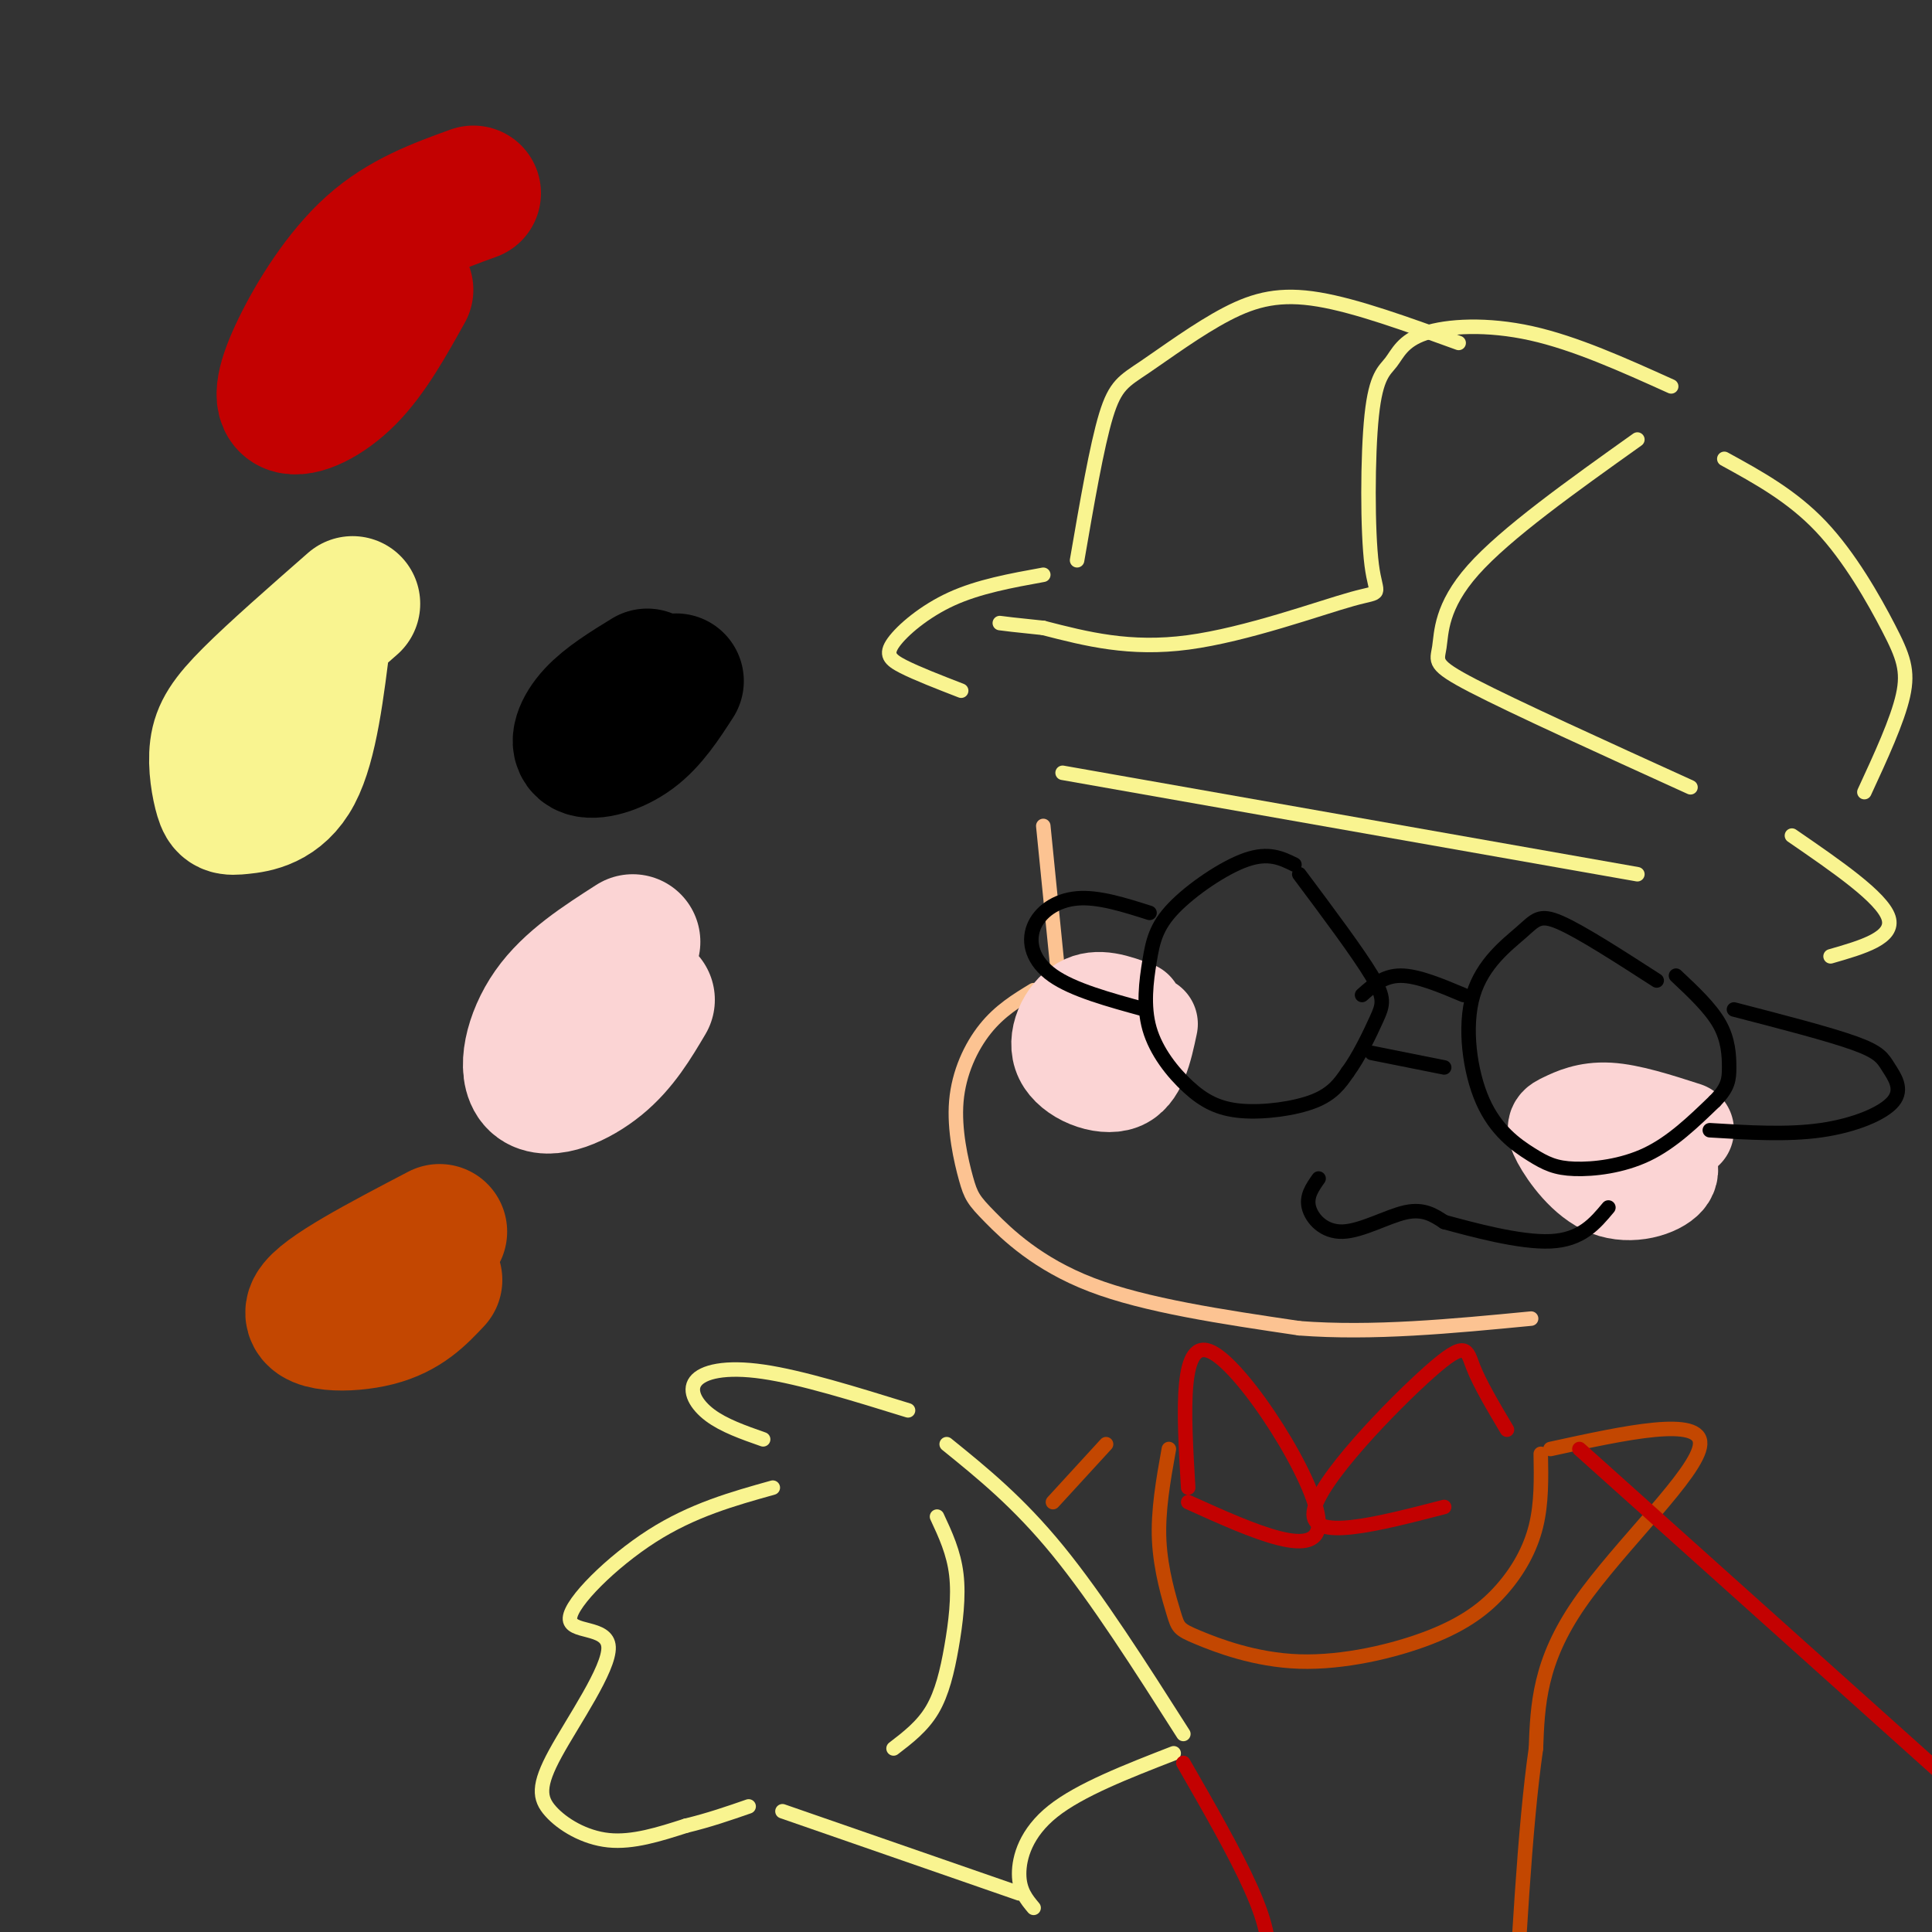 <svg viewBox='0 0 400 400' version='1.1' xmlns='http://www.w3.org/2000/svg' xmlns:xlink='http://www.w3.org/1999/xlink'><rect x="0" y="0" width="400" height="400" fill="#333333" stroke="none"/><g fill='none' stroke='rgb(249,244,144)' stroke-width='3' stroke-linecap='round' stroke-linejoin='round'><path d='M216,119c-6.685,1.214 -13.369,2.429 -19,5c-5.631,2.571 -10.208,6.500 -12,9c-1.792,2.500 -0.798,3.571 2,5c2.798,1.429 7.399,3.214 12,5'/><path d='M220,160c0.000,0.000 119.000,21.000 119,21'/><path d='M371,173c9.333,6.417 18.667,12.833 20,17c1.333,4.167 -5.333,6.083 -12,8'/><path d='M223,116c2.040,-11.842 4.080,-23.684 6,-30c1.920,-6.316 3.721,-7.105 8,-10c4.279,-2.895 11.037,-7.895 17,-11c5.963,-3.105 11.132,-4.316 19,-3c7.868,1.316 18.434,5.158 29,9'/><path d='M346,80c-9.947,-4.492 -19.894,-8.983 -29,-11c-9.106,-2.017 -17.369,-1.559 -22,0c-4.631,1.559 -5.628,4.219 -7,6c-1.372,1.781 -3.119,2.685 -4,11c-0.881,8.315 -0.896,24.043 0,31c0.896,6.957 2.703,5.142 -4,7c-6.703,1.858 -21.915,7.388 -34,9c-12.085,1.612 -21.042,-0.694 -30,-3'/><path d='M216,130c-6.500,-0.667 -7.750,-0.833 -9,-1'/><path d='M339,91c-13.637,9.714 -27.274,19.429 -34,27c-6.726,7.571 -6.542,13.000 -7,16c-0.458,3.000 -1.560,3.571 7,8c8.560,4.429 26.780,12.714 45,21'/><path d='M357,95c7.006,3.839 14.012,7.679 20,14c5.988,6.321 10.958,15.125 14,21c3.042,5.875 4.155,8.821 3,14c-1.155,5.179 -4.577,12.589 -8,20'/></g>
<g fill='none' stroke='rgb(252,195,146)' stroke-width='3' stroke-linecap='round' stroke-linejoin='round'><path d='M216,171c0.000,0.000 3.000,30.000 3,30'/><path d='M214,205c-3.500,2.129 -7.001,4.258 -10,8c-2.999,3.742 -5.497,9.097 -6,15c-0.503,5.903 0.989,12.356 2,16c1.011,3.644 1.541,4.481 5,8c3.459,3.519 9.845,9.720 21,14c11.155,4.280 27.077,6.640 43,9'/><path d='M269,275c15.167,1.167 31.583,-0.417 48,-2'/></g>
<g fill='none' stroke='rgb(251,212,212)' stroke-width='20' stroke-linecap='round' stroke-linejoin='round'><path d='M235,209c-3.875,-1.446 -7.750,-2.893 -11,-1c-3.250,1.893 -5.875,7.125 -4,11c1.875,3.875 8.250,6.393 12,5c3.750,-1.393 4.875,-6.696 6,-12'/><path d='M349,234c-5.828,-1.878 -11.656,-3.756 -16,-4c-4.344,-0.244 -7.203,1.147 -9,2c-1.797,0.853 -2.533,1.167 -1,4c1.533,2.833 5.336,8.186 10,10c4.664,1.814 10.190,0.090 12,-2c1.810,-2.090 -0.095,-4.545 -2,-7'/><path d='M343,237c-0.333,-1.167 -0.167,-0.583 0,0'/></g>
<g fill='none' stroke='rgb(0,0,0)' stroke-width='3' stroke-linecap='round' stroke-linejoin='round'><path d='M268,179c-2.666,-1.312 -5.333,-2.624 -10,-1c-4.667,1.624 -11.335,6.184 -15,10c-3.665,3.816 -4.326,6.886 -5,11c-0.674,4.114 -1.360,9.271 0,14c1.360,4.729 4.767,9.030 8,12c3.233,2.970 6.294,4.607 11,5c4.706,0.393 11.059,-0.459 15,-2c3.941,-1.541 5.471,-3.770 7,-6'/><path d='M279,222c2.321,-3.131 4.625,-7.958 6,-11c1.375,-3.042 1.821,-4.298 -1,-9c-2.821,-4.702 -8.911,-12.851 -15,-21'/><path d='M282,206c2.250,-2.000 4.500,-4.000 8,-4c3.500,0.000 8.250,2.000 13,4'/><path d='M343,203c-7.848,-5.061 -15.697,-10.121 -20,-12c-4.303,-1.879 -5.062,-0.576 -8,2c-2.938,2.576 -8.056,6.424 -10,13c-1.944,6.576 -0.714,15.878 2,22c2.714,6.122 6.913,9.064 10,11c3.087,1.936 5.062,2.867 9,3c3.938,0.133 9.839,-0.534 15,-3c5.161,-2.466 9.580,-6.733 14,-11'/><path d='M355,228c2.857,-2.869 3.000,-4.542 3,-7c0.000,-2.458 -0.143,-5.702 -2,-9c-1.857,-3.298 -5.429,-6.649 -9,-10'/><path d='M284,218c0.000,0.000 15.000,3.000 15,3'/><path d='M359,209c9.887,2.557 19.774,5.113 25,7c5.226,1.887 5.793,3.104 7,5c1.207,1.896 3.056,4.472 1,7c-2.056,2.528 -8.016,5.008 -15,6c-6.984,0.992 -14.992,0.496 -23,0'/><path d='M238,189c-5.315,-1.690 -10.631,-3.381 -15,-3c-4.369,0.381 -7.792,2.833 -9,6c-1.208,3.167 -0.202,7.048 4,10c4.202,2.952 11.601,4.976 19,7'/><path d='M273,244c-1.298,1.839 -2.595,3.679 -2,6c0.595,2.321 3.083,5.125 7,5c3.917,-0.125 9.262,-3.179 13,-4c3.738,-0.821 5.869,0.589 8,2'/><path d='M299,253c5.600,1.511 15.600,4.289 22,4c6.400,-0.289 9.200,-3.644 12,-7'/></g>
<g fill='none' stroke='rgb(249,244,144)' stroke-width='3' stroke-linecap='round' stroke-linejoin='round'><path d='M188,292c-11.071,-3.429 -22.143,-6.857 -30,-8c-7.857,-1.143 -12.500,0.000 -14,2c-1.500,2.000 0.143,4.857 3,7c2.857,2.143 6.929,3.571 11,5'/><path d='M160,308c-8.316,2.327 -16.632,4.654 -25,10c-8.368,5.346 -16.788,13.712 -17,17c-0.212,3.288 7.783,1.497 8,6c0.217,4.503 -7.344,15.300 -11,22c-3.656,6.700 -3.407,9.304 -1,12c2.407,2.696 6.974,5.485 12,6c5.026,0.515 10.513,-1.242 16,-3'/><path d='M142,378c4.833,-1.167 8.917,-2.583 13,-4'/><path d='M194,314c1.732,3.714 3.464,7.429 4,12c0.536,4.571 -0.125,10.000 -1,15c-0.875,5.000 -1.964,9.571 -4,13c-2.036,3.429 -5.018,5.714 -8,8'/><path d='M196,299c7.417,6.000 14.833,12.000 23,22c8.167,10.000 17.083,24.000 26,38'/><path d='M243,363c-9.711,3.778 -19.422,7.556 -25,12c-5.578,4.444 -7.022,9.556 -7,13c0.022,3.444 1.511,5.222 3,7'/><path d='M211,392c0.000,0.000 -49.000,-17.000 -49,-17'/></g>
<g fill='none' stroke='rgb(195,1,1)' stroke-width='3' stroke-linecap='round' stroke-linejoin='round'><path d='M246,308c-0.933,-15.800 -1.867,-31.600 5,-28c6.867,3.600 21.533,26.600 22,35c0.467,8.400 -13.267,2.200 -27,-4'/><path d='M312,296c-2.815,-4.738 -5.631,-9.476 -7,-13c-1.369,-3.524 -1.292,-5.833 -9,1c-7.708,6.833 -23.202,22.810 -24,29c-0.798,6.190 13.101,2.595 27,-1'/></g>
<g fill='none' stroke='rgb(195,71,1)' stroke-width='3' stroke-linecap='round' stroke-linejoin='round'><path d='M242,300c-1.153,6.436 -2.306,12.872 -2,19c0.306,6.128 2.071,11.947 3,15c0.929,3.053 1.023,3.338 5,5c3.977,1.662 11.836,4.699 21,5c9.164,0.301 19.632,-2.136 27,-5c7.368,-2.864 11.638,-6.156 15,-10c3.362,-3.844 5.818,-8.241 7,-13c1.182,-4.759 1.091,-9.879 1,-15'/><path d='M229,299c0.000,0.000 -11.000,12.000 -11,12'/><path d='M321,300c15.667,-3.422 31.333,-6.844 31,-1c-0.333,5.844 -16.667,20.956 -25,33c-8.333,12.044 -8.667,21.022 -9,30'/><path d='M318,362c-2.333,16.167 -3.667,41.583 -5,67'/></g>
<g fill='none' stroke='rgb(195,1,1)' stroke-width='3' stroke-linecap='round' stroke-linejoin='round'><path d='M327,300c0.000,0.000 97.000,87.000 97,87'/><path d='M245,365c5.369,9.345 10.738,18.690 14,26c3.262,7.310 4.417,12.583 3,17c-1.417,4.417 -5.405,7.976 -12,9c-6.595,1.024 -15.798,-0.488 -25,-2'/></g>
<g fill='none' stroke='rgb(195,1,1)' stroke-width='28' stroke-linecap='round' stroke-linejoin='round'><path d='M98,40c-7.314,2.654 -14.628,5.308 -21,11c-6.372,5.692 -11.801,14.423 -15,21c-3.199,6.577 -4.169,11.002 -2,12c2.169,0.998 7.477,-1.429 12,-6c4.523,-4.571 8.262,-11.285 12,-18'/></g>
<g fill='none' stroke='rgb(249,244,144)' stroke-width='28' stroke-linecap='round' stroke-linejoin='round'><path d='M73,125c-8.064,7.069 -16.128,14.138 -21,19c-4.872,4.862 -6.551,7.515 -7,11c-0.449,3.485 0.333,7.800 1,10c0.667,2.200 1.218,2.285 4,2c2.782,-0.285 7.795,-0.938 11,-7c3.205,-6.062 4.603,-17.531 6,-29'/></g>
<g fill='none' stroke='rgb(251,212,212)' stroke-width='28' stroke-linecap='round' stroke-linejoin='round'><path d='M131,195c-6.518,4.179 -13.036,8.357 -17,14c-3.964,5.643 -5.375,12.750 -3,15c2.375,2.250 8.536,-0.357 13,-4c4.464,-3.643 7.232,-8.321 10,-13'/></g>
<g fill='none' stroke='rgb(195,71,1)' stroke-width='28' stroke-linecap='round' stroke-linejoin='round'><path d='M91,255c-12.156,6.356 -24.311,12.711 -26,16c-1.689,3.289 7.089,3.511 13,2c5.911,-1.511 8.956,-4.756 12,-8'/></g>
<g fill='none' stroke='rgb(0,0,0)' stroke-width='28' stroke-linecap='round' stroke-linejoin='round'><path d='M134,140c-4.179,2.565 -8.357,5.131 -11,8c-2.643,2.869 -3.750,6.042 -2,7c1.750,0.958 6.357,-0.298 10,-3c3.643,-2.702 6.321,-6.851 9,-11'/></g>
</svg>